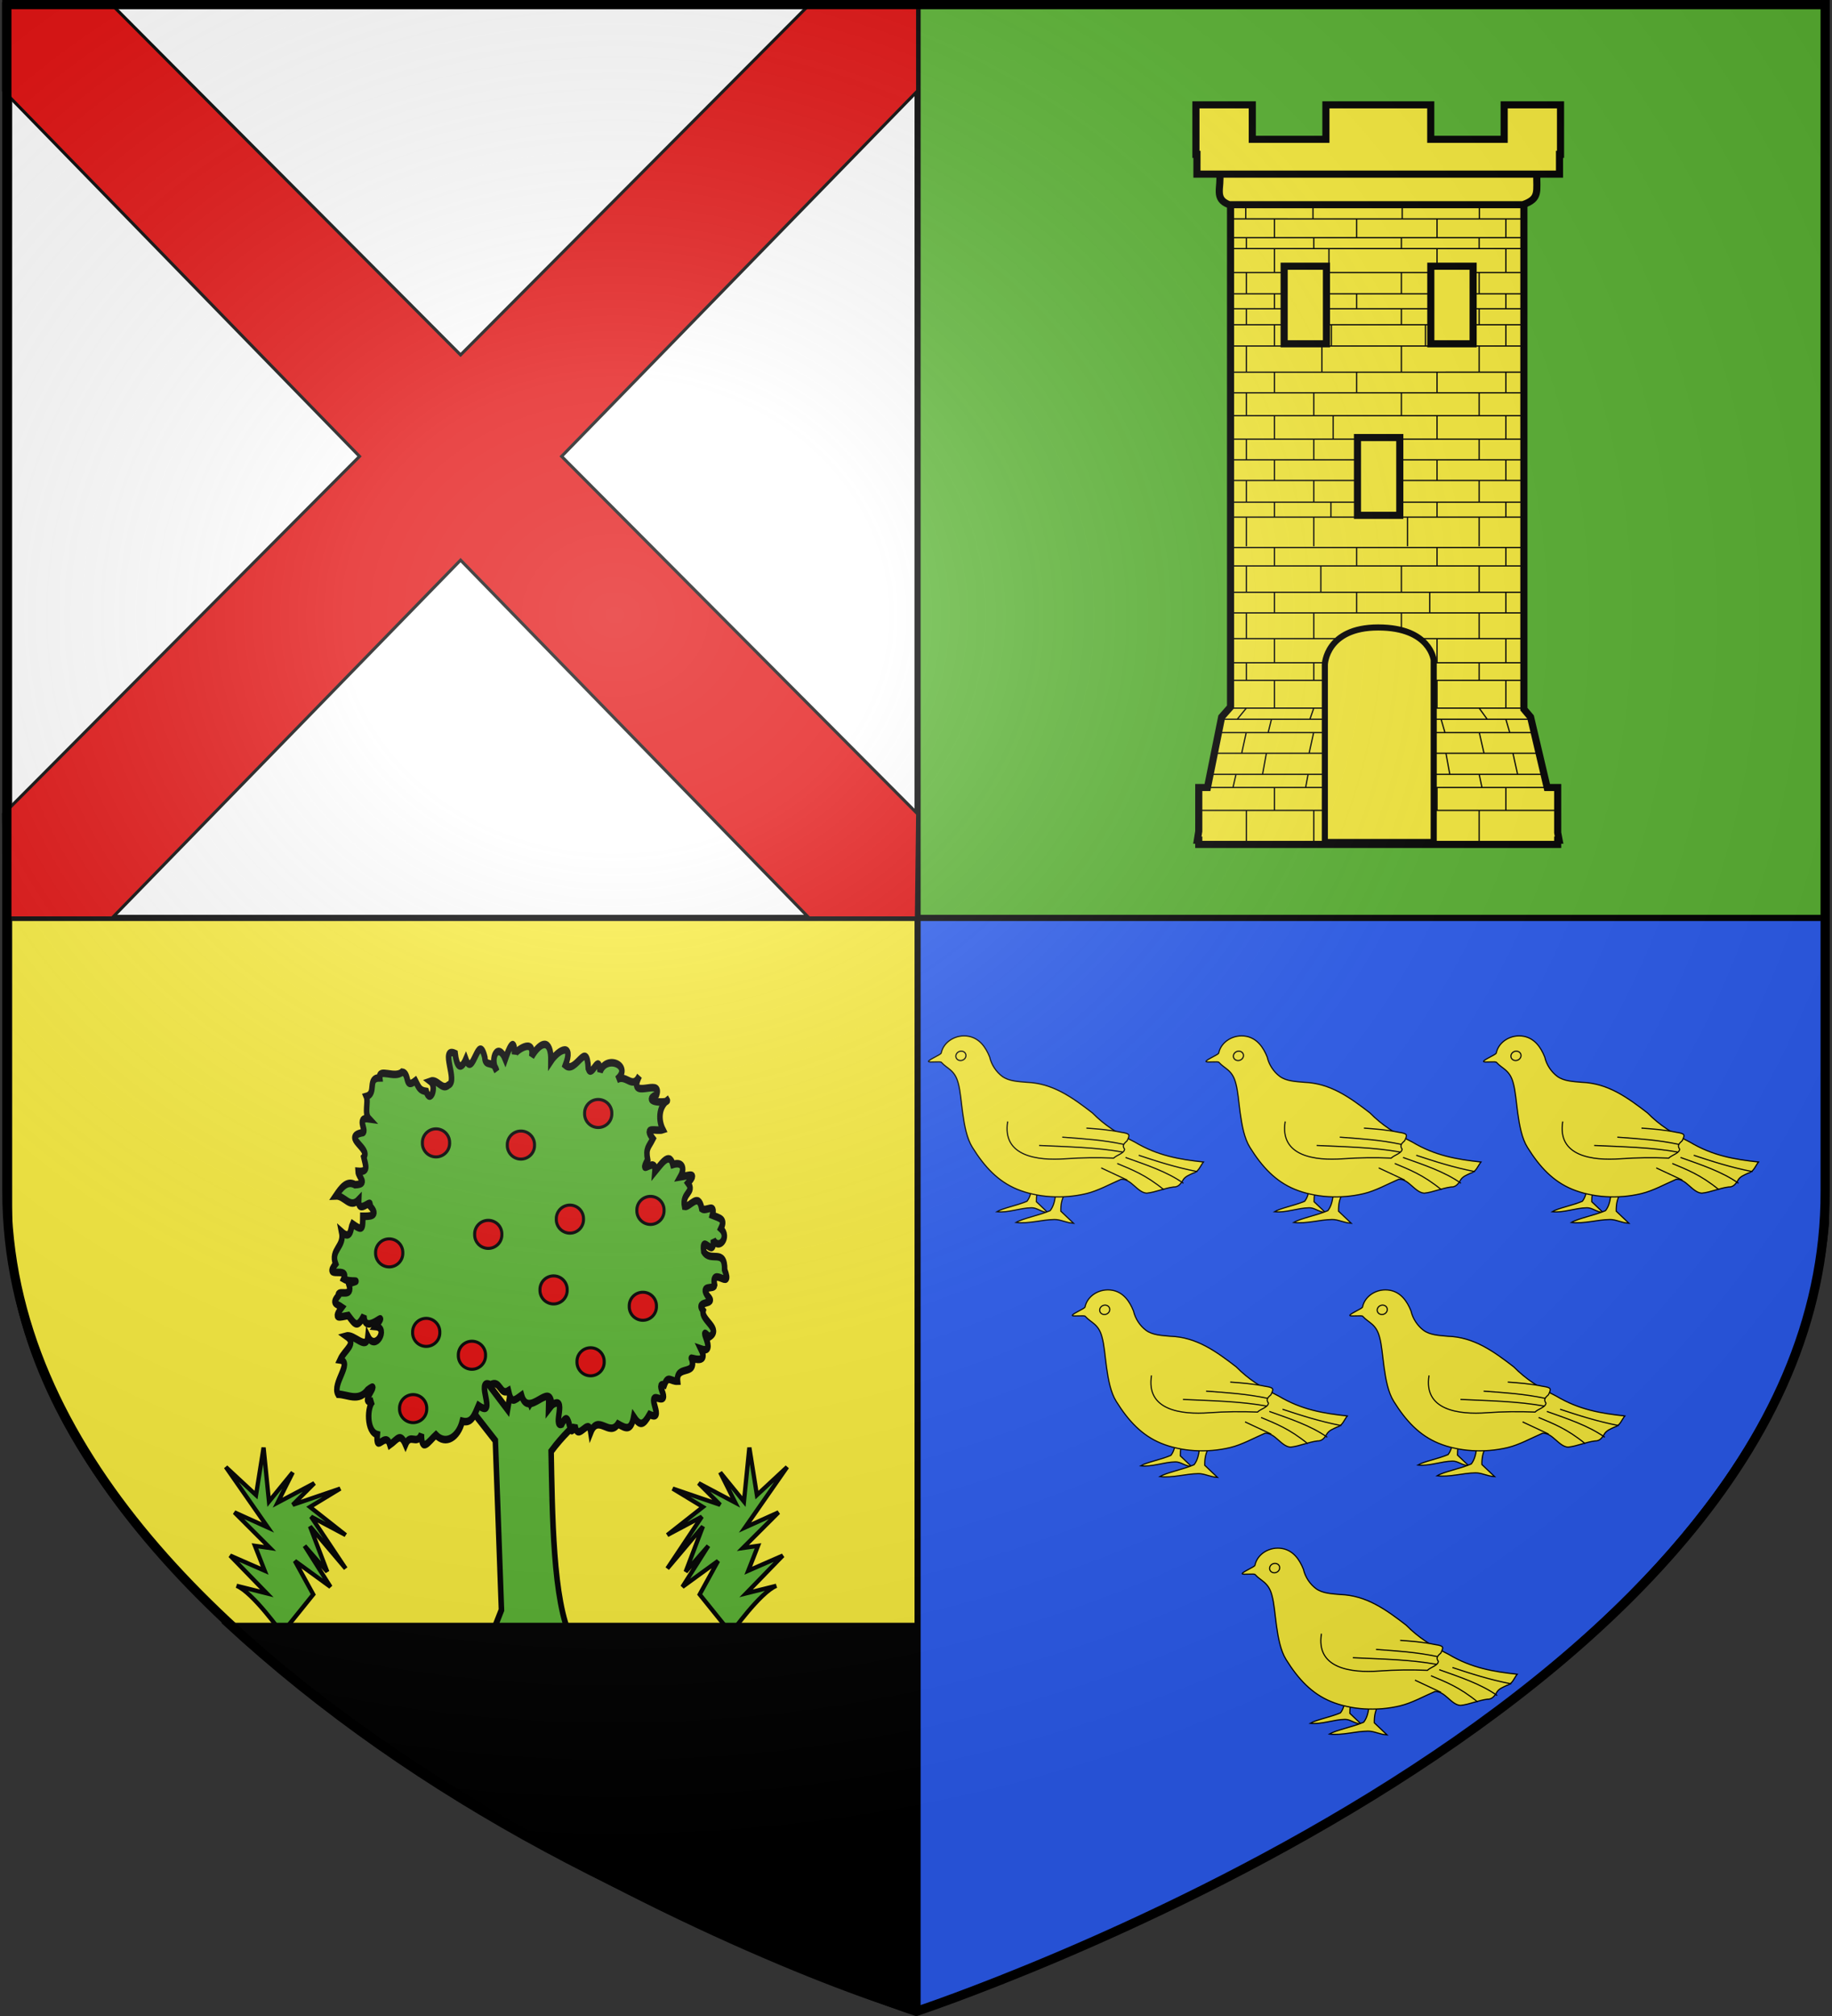 <svg xmlns="http://www.w3.org/2000/svg" xmlns:xlink="http://www.w3.org/1999/xlink" version="1.0" width="600" height="660"><rect width="100%" height="100%" fill="#333333" stroke="none"/><defs><g id="c"><path d="M0 0v1h.5L0 0z" transform="rotate(18 3.157 -.5)" id="b"/><use transform="scale(-1 1)" width="810" height="540" xlink:href="#b"/></g><g id="d"><use transform="rotate(72)" width="810" height="540" xlink:href="#c"/><use transform="rotate(144)" width="810" height="540" xlink:href="#c"/></g><radialGradient cx="276.81" cy="187.125" r="300" fx="276.81" fy="187.125" id="e" xlink:href="#a" gradientUnits="userSpaceOnUse" gradientTransform="matrix(1.551 0 0 1.35 -227.894 -51.264)"/><linearGradient id="a"><stop style="stop-color:#fff;stop-opacity:.314" offset="0"/><stop style="stop-color:#fff;stop-opacity:.251" offset=".19"/><stop style="stop-color:#6b6b6b;stop-opacity:.125" offset=".6"/><stop style="stop-color:#000;stop-opacity:.125" offset="1"/></linearGradient></defs><g style="display:inline"><path style="fill:#fff;stroke:#000;stroke-width:2;stroke-linecap:round;stroke-linejoin:bevel;stroke-miterlimit:4;stroke-opacity:1;stroke-dasharray:none;stroke-dashoffset:0" d="M2.992 1.917H300.52v298.595H2.992z"/><path style="fill:#5ab532;stroke:#000;stroke-width:2;stroke-linecap:round;stroke-linejoin:bevel;stroke-miterlimit:4;stroke-opacity:1;stroke-dasharray:none;stroke-dashoffset:0" d="M300.52 1.917h297.528v298.595H300.52z"/><path d="M2.992 300.512H300.52V658.7C251.866 645.52 6.457 542.784 2.992 400.145z" style="fill:#fcef3c;stroke:#000;stroke-width:2;stroke-linecap:round;stroke-linejoin:bevel;stroke-miterlimit:4;stroke-opacity:1;stroke-dashoffset:0"/><path d="M300.52 300.512H598.05v99.706C587.893 518.948 432.79 611.718 300.52 658.7z" style="fill:#2b5df2;stroke:#000;stroke-width:2;stroke-linecap:round;stroke-linejoin:bevel;stroke-miterlimit:4;stroke-opacity:1;stroke-dashoffset:0"/></g><g style="display:inline"><g style="display:inline"><path d="M-844.9 73.92V340.4l-4.4 5-7 34.8h-4.3v21.6l-.7 4.4h.7v2.1h177.3v-2.1h.7l-.7-3.7v-22.3h-5.2l-8.2-34.8-3.3-3.9V73.92h-144.9z" style="fill:#fcef3c;fill-opacity:1;stroke:#000;stroke-width:3.518;stroke-miterlimit:4;stroke-opacity:1;stroke-dasharray:none" transform="matrix(.663 0 0 .663 963.188 5.741)"/><path d="M-850.3 76.82h156.7c-.3 9 1.8 12.6-6.9 15.6h-145.1c-7.7-2.9-3.7-8.5-4.7-15.6z" style="fill:#fcef3c;fill-opacity:1;stroke:#000;stroke-width:3.518;stroke-miterlimit:4;stroke-opacity:1;stroke-dasharray:none" transform="matrix(.663 0 0 .663 963.188 5.741)"/><path d="M-862 43.12v24.44h.5v9.76h179.1v-9.76h.5V43.12h-27.837v17.01h-36.27V43.12h-51.787v17.01h-36.369V43.12z" style="fill:#fcef3c;fill-opacity:1;stroke:#000;stroke-width:3.518;stroke-miterlimit:4;stroke-opacity:1;stroke-dasharray:none" transform="matrix(.663 0 0 .663 963.188 5.741)"/><path d="M-844.4 261.7h143.5m-144.2 9.1h144.9m-144.9 13h144.6M-845.1 294h144.6m-144.6 12.7h144.2m-144.2 11.9H-700m-144.4 8.7h144.2M-844.4 341h144.2m-149.3 5.5h152.6m-154.1 6.6h156m-158.1 10.2h160.4M-855 373.7h165.1m-171.1 6.5h177.7m-176.4 11.3h176.6m-176.3 16.2h176.1M-837.1 341l-4.5 5.5m4.5 6.3-2.3 10.5m-2.8 10.4-1.5 6.5m6.6 11.3v16.2m0-89.1v8.7m0-33.3v12.7m0-35.9v13m33.3 57.2-1.9 5.5m1.9 6.3-2.3 10.5m-.5 10.4-1.2 6.5m4 11.3v16.2m0-89.1v8.7m0-33.3v12.7m3.5-35.9v13m-22.9 43.5V341m-1.5 5.5-1.6 6.5m-.9 10.3-1.9 10.4m5.9 6.5v11.3m0-84.8v11.9m0-34.8V294m0-32.3v9.1m40.6 56.5V341m0 5.5-1.2 6.5m-1.2 10.3-1.6 10.4m4 6.5v11.3m0-84.8v11.9m0-34.8V294m0-32.3v9.1m60.5 70.2 4 5.5m-4 6.3 2.4 10.5m-2.4 10.4 1.4 6.5m-1.4 11.3v16.2m0-89.1v8.7m0-33.3v12.7m0-35.9v13m-38.4 57.2 2.3 5.5m.2 6.3 1.4 10.5m.9 10.4.8 6.5m-5.6 11.3v16.2m3-89.1v8.7m-3-33.3v12.7m0-35.9v13m51.6 43.5V341m0 5.5 1.9 6.5m1.6 10.3 2.3 10.4m-5.8 6.5v11.3m0-84.8v11.9m0-34.8V294m0-32.3v9.1m-34 56.5V341m2 5.5 1.9 6.5m.5 10.3 1.9 10.4m-6.3 6.5v11.3m0-84.8v11.9m-3.6-34.8V294m3.6-32.3v9.1m-102.2-31.5h144.6M-845.8 92.32h146.5m-146.5 7.1H-700m-145.1 9.28h144.7m-144.7 5.4h144.2m-144.2 11.8h144.6m-144.6 10.5h144.2m-144.2 7.4h144.6m-144.6 7.9h144.9m-144.6 10.5H-700m-145.1 12.9H-700m-145.6 10.2H-700m-145.1 11.3h144.6m-144.8 11.6H-700m-145.3 10.2H-700m-145.3 10.2h145.1M-837.4 92.02v7.4m.3 9.28v5.4m0 11.8v10.5m0 7.4v7.9m0 10.5v12.9m0 10.2v11.3m0 11.6v10.2m0 10.2v10.7m0 7.1v14.7m32.9-169.08v7.4m.4 9.28v5.4m0 11.8v10.5m0 7.4v7.9m4 10.5v12.9m-4 10.2v11.3m0 11.6v10.2m0 10.2v10.7m0 7.1v14.7m-19.4-161.68v9.28m0 5.4v11.8m0 10.5v7.4m0 7.9v10.5m0 12.9v10.2m0 11.3v11.6m0 10.2v10.2m0 10.7v7.1m40.6-146.98v9.28m-13.7 5.4v11.8m13.7 10.5v7.4m-12.5 7.9v10.5m12.5 12.9v10.2m-11.6 11.3v11.6m11.6 10.2v10.2m-12.7 10.7v7.1M-722 92.02v7.4m-.1 9.28v5.4m0 11.8v10.5m0 7.4v7.9m0 10.5v12.9m0 10.2v11.3m0 11.6v10.2m0 10.2v10.7m0 7.1v14.7m-38-169.08v7.4m-.4 9.28v5.4m0 11.8v10.5m0 7.4v7.9m0 10.5v12.9m0 10.2v11.3m0 11.6v10.2m0 10.2v10.7m3 7.1v14.7m48.6-161.68v9.28m0 5.4v11.8m0 10.5v7.4m0 7.9v10.5m0 12.9v10.2m0 11.3v11.6m0 10.2v10.2m0 10.7v7.1m-34-146.98v9.28m0 5.4v11.8m0 10.5v7.4m-5.7 7.9v10.5m5.7 12.9v10.2m0 11.3v11.6m0 10.2v10.2m0 10.7v7.1m-101.9.3h144.3" style="fill:#fffffd;fill-opacity:1;fill-rule:evenodd;stroke:#000;stroke-width:.628;stroke-linecap:butt;stroke-linejoin:miter;stroke-miterlimit:4;stroke-opacity:1;stroke-dasharray:none" transform="matrix(.663 0 0 .663 963.188 5.741)"/><path d="M-818.425 122.8v38.3h20.9v-38.3h-20.9zM-782.2 207.4v38.4h20.9v-38.4h-20.9zM-745.975 122.8v38.3h20.9v-38.3h-20.9z" style="fill:#fcef3c;fill-opacity:1;stroke:#000;stroke-width:3.518;stroke-miterlimit:4;stroke-opacity:1;stroke-dasharray:none" transform="matrix(.663 0 0 .663 963.188 5.741)"/></g><path d="M433.902 275.656v-58.115s.357-12.122 17.47-12.122c17.114 0 18.184 10.696 18.184 10.696v59.541z" style="fill:#fcef3c;stroke:#000;stroke-width:2;stroke-linecap:butt;stroke-linejoin:miter;stroke-miterlimit:4;stroke-opacity:1;stroke-dasharray:none"/><path d="M1.156 1.188v28.53L117.75 149.407 1.156 266.47l.407 34.031h35.156l114.125-117.125L264.969 300.5h35.156l.406-34.031-116.594-117.063L300.531 29.72V1.187L265 1.595 150.844 116.188 36.688 1.594 1.156 1.187z" style="fill:#e20909;stroke:#000;stroke-width:1px;stroke-linecap:butt;stroke-linejoin:miter;stroke-opacity:1"/><g style="fill:#5ab532"><path d="M103.307 872.94 96.68 885.72l14.675 13.729 3.314 67.221-6.628 12.308 30.659-.633 14.131-.179c-10.361-14.407-10.513-50.63-11.18-74.457 6.423-6.328 11.907-9.839 17.516-13.728l-9.94-11.362-8.995 8.521.473-15.148-10.415 12.781-8.047-16.095-4.26 18.462-14.676-14.201z" style="fill:#5ab532;fill-opacity:1;fill-rule:evenodd;stroke:#000;stroke-width:3;stroke-linecap:butt;stroke-linejoin:miter;stroke-miterlimit:4;stroke-opacity:1;stroke-dasharray:none" transform="matrix(.603 0 0 .825 95.085 -270.42)"/><path d="M108.753 877.318c-8.984-3.21 4.316 13.8-6.567 8.23-2.29 3.877-3.625 7.185-8.778 6.216-2.14 6.42-9.07 9.571-14.352 5.419-3.753 2.519-7.857 7.501-7.835-.249-2.66 4.736-5.918-.726-8.663 4.075-2.867-4.932-4.476-1.93-8.464.108-2.335-5.812-7.9 4.025-6.855-4.039-5.993-1.159-5.677-11.315-2.207-13.4-9.069 2.256 5.514-8.998-3.056-4.291-4.872 4.8-10.809 1.749-16.065 1.666-3.436-4.096 8.26-12.84 1.07-13.62 2.511-4.034 9.423-6.368 3.428-9.473 4.37-.897 11.053 6.056 11.762.202 4.03 6.096 11.358-3.504 4.253-3.975 8.267-8.581-6.195 4.578-6.44-4.297-3.659 5.096-4.827 3.52-8.509-.083-4.63.57-8.698 1.863-3.495-3.26-3.144-1.598-5.596-1.296-1.924-4.614-.436-2.884 8.418 1.522 5.678-4.737 8.48-1.995 1.173-.195-2.724-1.9 3.164-5.383-11.467.46-4.404-5.953-2.868-5.76 4.951-6.656 3.273-12.68 5.207 3.443 4.87-1.688 5.885-3.19 5.763 3.032 5.514 1.88 5.607-3.046 3.551.041 9.187.062 3.814-4.158 1.37-3.487-6.457 4.068-6.067-2.376-4.77 3.718-7.652-1.754-12.441-1.562 2.882-3.115 6.018-6.25 10.46-4.431 7.558-.229 1.783-2.859 1.639-5.315 5.887.376 4.182-2.12 3.116-5.633 3.778-3.378-11.505-7.86-1.215-9.625 4.079.121-3.725-6.439 4.029-5.594-2.63-2.086-.19-6.733-1.419-8.853 5.776-1.16.283-7.385 7.248-7.377-.754-4.052 8.172.413 12.141-2.288 4.374.314 1.143 7.084 7.26 3.46 1.86 2.64 2.32 3.864 5.917 4.218 2.124 5.215 5.928-1.961 2.184-4.046 4.03-1.097 6.304 3.93 9.93 1.455 5.31-1.418-5.026-15.317 3.551-12.461.783 4.924 2.95 7.12 5.797 2.264 3.937 7.981 6.767-11.367 10.34-.685.147 4.152 4.855.729 6.404 5.328-4.045-5.134.862-11.636 4.694-4.705 1.645-3.514 5.114-9.893 5.034-1.854.157-1.055 11.084-7.196 9.303.833 4.974-6.21 10.644-7.153 10.46 1.81 4.365-4.854 12.554-7.43 7.838 1.686 5.797 3.67 11.682-10.661 12.462 1.315 1.946 4.216 5.8-6.916 6.382 1.235 3.34-7.096 17.864-2.261 9.076 3.117 5.2-2.373 8.678 4.293 12.309-1.492-7.054 10.433 12.446.392 9.362 7.414-9.071 3.295 6.777 3.53 5.764 2.298-4.858 2.888-4.801 8.088-2.348 11.666-3.446.852-11.025-1.737-5.44 3.59-2.317 3.351-4.066 3.714-2.88 8.357-5.374 7.33 4.839-2.078 3.99 4.707 2.958-2.595 7.808-8.225 9.704-2.85 5.323-1.25 6.638 1.528 4.034 4.94 4.55-.513 9.731-2.13 4.19 2.425 3.805 3.826-3.329 3.772-1.876 9.292 2.92.483 7.606-5.962 9.363.91 2.52 1.303 7.584-2.599 5.744 2.577 4.234 1.299 7.224 1.388 4.622 5.326 4.987 3.288-1.174 8.792-4.122 4.405.58 8.067-6.539-3.09-5.179 4.697 3.733 4.5 11.558-1.511 11.351 7.24 4.701 9.022-7.6-2.237-5.452 6.15-.41 1.857-8.134-.506-3.725 4.269 5.505 3.933-7.458 1.375-2.483 5.783-1.317 3.757 10.403 7.287 3.265 10.461-7.2-5.67 5.04 7.143-4.464 4.75 4.613 6.918-6.942 2.812-5.043 3.822 2.856 7.167-8.618 2.16-7.674 8.961-3.803.135-5.21-2.523-7.176 1.478-5.812-1.16 4.434 7.202-3.889 5.186-5.896-1.247 4.56 9.52-4.161 6.556-3.321 4.272-5.104 4.754-8.588.872-1.435 5.676-4.052 4.766-8.562 2.878-4.647 5.24-10.81-4.058-14.723 3.211-1.274-6.453-7.076 4.586-8.65-2.706-3.67 7.622-2.045-8.037-7.182-.425-5.266 1.496 3.56-11.927-5.423-7.557-.608-10.054-12.686 5.829-16.393-3.908-4.162 2.2-5.526 3.43-7.124-1.809-4.6 2.13-4.275-4.586-9.696-2.341z" style="fill:#5ab532;fill-opacity:1;fill-rule:evenodd;stroke:#000;stroke-width:3;stroke-linecap:butt;stroke-linejoin:miter;stroke-miterlimit:4;stroke-opacity:1;stroke-dasharray:none" transform="matrix(.603 0 0 .825 95.085 -270.42)"/></g><path d="M493.17 534.718s9.547-13.435 14.851-15.557l-9.9 2.475 12.021-12.375-11.314 4.95 3.182-8.132-4.95.707 11.668-11.668-10.96 4.95 13.789-19.8-9.9 9.193-2.475-15.557-1.768 17.678-7.779-9.546 4.95 9.9-12.021-6.364 7.071 7.071-15.557-5.303 9.9 6.01-11.668 9.193 11.314-6.01-11.314 16.971 11.668-13.79-5.657 14.85 7.425-8.485-8.486 13.436 11.668-8.486-6.01 10.96zM346.095 534.718s-9.546-13.435-14.85-15.557l9.9 2.475-12.021-12.375 11.314 4.95-3.182-8.132 4.95.707-11.668-11.668 10.961 4.95-13.79-19.8 9.9 9.193 2.476-15.557 1.768 17.678 7.778-9.546-4.95 9.9 12.022-6.364-7.072 7.071 15.557-5.303-9.9 6.01 11.668 9.193-11.314-6.01 11.314 16.971-11.668-13.79 5.658 14.85-7.425-8.485 8.485 13.436-11.668-8.486 6.011 10.96z" style="fill:#5ab532;stroke:#000;stroke-width:1.398px;stroke-linecap:butt;stroke-linejoin:miter;stroke-opacity:1" transform="translate(-253.76)"/><path d="M300.223 531.761H73.696c63.123 58.321 140.904 97.098 226.527 125.42z" style="fill:#000;stroke:#000;stroke-width:1px;stroke-linecap:butt;stroke-linejoin:miter;stroke-opacity:1"/><g style="fill:#fcef3c;display:inline"><g style="fill:#fcef3c;stroke:#000;stroke-width:.504;stroke-miterlimit:4;stroke-opacity:1;stroke-dasharray:none"><g style="fill:#fcef3c;stroke:#000;stroke-width:.535;stroke-miterlimit:4;stroke-opacity:1;stroke-dasharray:none"><path d="M384.153 139.413c1.1 4.905 4.627 10.308 3.397 15.03-3.393 3.613-9.131 7.474-10.944 10.061 5.112-1.582 9.221-5.948 14.075-8.145 2.326-1.053 4.729.044 7.743-1.025l-6.788-2.428c-2.281-5.003-1.556-8.01.374-12.821l-7.857-.672z" style="fill:#fcef3c;fill-opacity:1;stroke:#000;stroke-width:.535;stroke-miterlimit:4;stroke-opacity:1;stroke-dasharray:none" transform="scale(.704 .709) rotate(23.613 -524.697 570.4)"/><path d="M395.325 137.071c1.245 5.554 5.238 11.67 3.845 17.015-3.841 4.09-10.337 8.462-12.39 11.391 5.788-1.792 10.349-5.927 15.844-8.415 2.633-1.192 5.444-.756 8.857-1.967l-7.685-2.748c-2.583-5.664-1.762-9.067.423-14.515l-8.894-.76z" style="fill:#fcef3c;fill-opacity:1;stroke:#000;stroke-width:.535;stroke-miterlimit:4;stroke-opacity:1;stroke-dasharray:none" transform="scale(.704 .709) rotate(23.613 -524.697 570.4)"/></g><path d="M404.446 114.135c4.385-.314 7.105 5.82 11.224 6.045 4.01-.43 7.749-2.193 11.765-2.692 1.92.088 2.996-1.186 3.935-2.682.942-1.908 2.933-2.519 4.72-3.383 2.36-.583 3.046-3.1 4.433-4.808-10.533-1.149-20.015-2.699-30.081-8.67-7.62-3.823-13.19-7.26-18.614-12.714-8.851-6.762-17.397-12.928-28.843-13.312-3.7-.34-7.868-.488-10.719-2.612-2.577-1.92-4.7-5.002-5.466-8.393-1.724-4.315-4.494-8.129-9.181-9.008-5.474-1.026-11.044 2.244-12.08 7.298-.141.685-5.608 2.888-5.57 3.633.031.625 5.54-.217 5.711.442 2.52 2.795 5.83 3.219 7.333 9.027.976 3.482 1.27 8.112 1.948 12.96.77 5.51 1.803 11.084 4.272 14.987 5.327 8.503 11.26 14.8 19.617 18.226 8.772 3.597 20.072 4.324 30.298 1.895 5.251-1.248 10.267-4.095 15.298-6.239z" style="fill:#fcef3c;fill-opacity:1;stroke:#000;stroke-width:.504;stroke-miterlimit:4;stroke-opacity:1;stroke-dasharray:none" transform="matrix(.747 0 0 .752 65.07 300.244)"/><path d="m395.697 109.183 11.429 5.309m-4.4-7.23c6.297 2.634 12.425 4.89 20.453 11.424m-16.838-14.058c8.996 3.204 18.225 6.168 25.407 11.245m-19.611-12.19c7.924 2.6 15.865 5.195 25.787 7.125M389.208 91.865c4.852.365 9.39.614 15.33 1.832 3.917.576 3.763 1.061 2.51 3.68-1.217 1.096-2.31 2.01-1.1 3.634-.077 1.805-3.398 2.533-4.782 3.904-7.082-.29-14.12-.215-21.222.294-12.12.87-27.783-1-25.25-16.24" style="fill:#fcef3c;fill-opacity:1;stroke:#000;stroke-width:.504;stroke-miterlimit:4;stroke-opacity:1;stroke-dasharray:none" transform="matrix(.747 0 0 .752 65.07 300.244)"/><path d="M368.472 99.412c12.3.573 25.189.808 36.783 2.9M378.62 95.804c9.007.663 18.01 1.202 27.055 3.157M336.291 59.628c.384 1.047-.248 2.242-1.411 2.669-1.163.426-2.418-.078-2.802-1.124-.384-1.047.249-2.242 1.412-2.669 1.163-.426 2.418.078 2.801 1.124z" style="fill:#fcef3c;fill-opacity:1;stroke:#000;stroke-width:.504;stroke-miterlimit:4;stroke-opacity:1;stroke-dasharray:none" transform="matrix(.747 0 0 .752 65.07 300.244)"/></g></g><g style="fill:#fcef3c;display:inline"><g style="fill:#fcef3c;stroke:#000;stroke-width:.504;stroke-miterlimit:4;stroke-opacity:1;stroke-dasharray:none"><g style="fill:#fcef3c;stroke:#000;stroke-width:.535;stroke-miterlimit:4;stroke-opacity:1;stroke-dasharray:none"><path d="M384.153 139.413c1.1 4.905 4.627 10.308 3.397 15.03-3.393 3.613-9.131 7.474-10.944 10.061 5.112-1.582 9.221-5.948 14.075-8.145 2.326-1.053 4.729.044 7.743-1.025l-6.788-2.428c-2.281-5.003-1.556-8.01.374-12.821l-7.857-.672z" style="fill:#fcef3c;fill-opacity:1;stroke:#000;stroke-width:.535;stroke-miterlimit:4;stroke-opacity:1;stroke-dasharray:none" transform="scale(.704 .709) rotate(23.613 -460.106 879.404)"/><path d="M395.325 137.071c1.245 5.554 5.238 11.67 3.845 17.015-3.841 4.09-10.337 8.462-12.39 11.391 5.788-1.792 10.349-5.927 15.844-8.415 2.633-1.192 5.444-.756 8.857-1.967l-7.685-2.748c-2.583-5.664-1.762-9.067.423-14.515l-8.894-.76z" style="fill:#fcef3c;fill-opacity:1;stroke:#000;stroke-width:.535;stroke-miterlimit:4;stroke-opacity:1;stroke-dasharray:none" transform="scale(.704 .709) rotate(23.613 -460.106 879.404)"/></g><path d="M404.446 114.135c4.385-.314 7.105 5.82 11.224 6.045 4.01-.43 7.749-2.193 11.765-2.692 1.92.088 2.996-1.186 3.935-2.682.942-1.908 2.933-2.519 4.72-3.383 2.36-.583 3.046-3.1 4.433-4.808-10.533-1.149-20.015-2.699-30.081-8.67-7.62-3.823-13.19-7.26-18.614-12.714-8.851-6.762-17.397-12.928-28.843-13.312-3.7-.34-7.868-.488-10.719-2.612-2.577-1.92-4.7-5.002-5.466-8.393-1.724-4.315-4.494-8.129-9.181-9.008-5.474-1.026-11.044 2.244-12.08 7.298-.141.685-5.608 2.888-5.57 3.633.031.625 5.54-.217 5.711.442 2.52 2.795 5.83 3.219 7.333 9.027.976 3.482 1.27 8.112 1.948 12.96.77 5.51 1.803 11.084 4.272 14.987 5.327 8.503 11.26 14.8 19.617 18.226 8.772 3.597 20.072 4.324 30.298 1.895 5.251-1.248 10.267-4.095 15.298-6.239z" style="fill:#fcef3c;fill-opacity:1;stroke:#000;stroke-width:.504;stroke-miterlimit:4;stroke-opacity:1;stroke-dasharray:none" transform="matrix(.747 0 0 .752 155.964 300.244)"/><path d="m395.697 109.183 11.429 5.309m-4.4-7.23c6.297 2.634 12.425 4.89 20.453 11.424m-16.838-14.058c8.996 3.204 18.225 6.168 25.407 11.245m-19.611-12.19c7.924 2.6 15.865 5.195 25.787 7.125M389.208 91.865c4.852.365 9.39.614 15.33 1.832 3.917.576 3.763 1.061 2.51 3.68-1.217 1.096-2.31 2.01-1.1 3.634-.077 1.805-3.398 2.533-4.782 3.904-7.082-.29-14.12-.215-21.222.294-12.12.87-27.783-1-25.25-16.24" style="fill:#fcef3c;fill-opacity:1;stroke:#000;stroke-width:.504;stroke-miterlimit:4;stroke-opacity:1;stroke-dasharray:none" transform="matrix(.747 0 0 .752 155.964 300.244)"/><path d="M368.472 99.412c12.3.573 25.189.808 36.783 2.9M378.62 95.804c9.007.663 18.01 1.202 27.055 3.157M336.291 59.628c.384 1.047-.248 2.242-1.411 2.669-1.163.426-2.418-.078-2.802-1.124-.384-1.047.249-2.242 1.412-2.669 1.163-.426 2.418.078 2.801 1.124z" style="fill:#fcef3c;fill-opacity:1;stroke:#000;stroke-width:.504;stroke-miterlimit:4;stroke-opacity:1;stroke-dasharray:none" transform="matrix(.747 0 0 .752 155.964 300.244)"/></g></g><g style="fill:#fcef3c;display:inline"><g style="fill:#fcef3c;stroke:#000;stroke-width:.504;stroke-miterlimit:4;stroke-opacity:1;stroke-dasharray:none"><g style="fill:#fcef3c;stroke:#000;stroke-width:.535;stroke-miterlimit:4;stroke-opacity:1;stroke-dasharray:none"><path d="M384.153 139.413c1.1 4.905 4.627 10.308 3.397 15.03-3.393 3.613-9.131 7.474-10.944 10.061 5.112-1.582 9.221-5.948 14.075-8.145 2.326-1.053 4.729.044 7.743-1.025l-6.788-2.428c-2.281-5.003-1.556-8.01.374-12.821l-7.857-.672z" style="fill:#fcef3c;fill-opacity:1;stroke:#000;stroke-width:.535;stroke-miterlimit:4;stroke-opacity:1;stroke-dasharray:none" transform="scale(.704 .709) rotate(23.613 -395.516 1188.408)"/><path d="M395.325 137.071c1.245 5.554 5.238 11.67 3.845 17.015-3.841 4.09-10.337 8.462-12.39 11.391 5.788-1.792 10.349-5.927 15.844-8.415 2.633-1.192 5.444-.756 8.857-1.967l-7.685-2.748c-2.583-5.664-1.762-9.067.423-14.515l-8.894-.76z" style="fill:#fcef3c;fill-opacity:1;stroke:#000;stroke-width:.535;stroke-miterlimit:4;stroke-opacity:1;stroke-dasharray:none" transform="scale(.704 .709) rotate(23.613 -395.516 1188.408)"/></g><path d="M404.446 114.135c4.385-.314 7.105 5.82 11.224 6.045 4.01-.43 7.749-2.193 11.765-2.692 1.92.088 2.996-1.186 3.935-2.682.942-1.908 2.933-2.519 4.72-3.383 2.36-.583 3.046-3.1 4.433-4.808-10.533-1.149-20.015-2.699-30.081-8.67-7.62-3.823-13.19-7.26-18.614-12.714-8.851-6.762-17.397-12.928-28.843-13.312-3.7-.34-7.868-.488-10.719-2.612-2.577-1.92-4.7-5.002-5.466-8.393-1.724-4.315-4.494-8.129-9.181-9.008-5.474-1.026-11.044 2.244-12.08 7.298-.141.685-5.608 2.888-5.57 3.633.031.625 5.54-.217 5.711.442 2.52 2.795 5.83 3.219 7.333 9.027.976 3.482 1.27 8.112 1.948 12.96.77 5.51 1.803 11.084 4.272 14.987 5.327 8.503 11.26 14.8 19.617 18.226 8.772 3.597 20.072 4.324 30.298 1.895 5.251-1.248 10.267-4.095 15.298-6.239z" style="fill:#fcef3c;fill-opacity:1;stroke:#000;stroke-width:.504;stroke-miterlimit:4;stroke-opacity:1;stroke-dasharray:none" transform="matrix(.747 0 0 .752 246.858 300.244)"/><path d="m395.697 109.183 11.429 5.309m-4.4-7.23c6.297 2.634 12.425 4.89 20.453 11.424m-16.838-14.058c8.996 3.204 18.225 6.168 25.407 11.245m-19.611-12.19c7.924 2.6 15.865 5.195 25.787 7.125M389.208 91.865c4.852.365 9.39.614 15.33 1.832 3.917.576 3.763 1.061 2.51 3.68-1.217 1.096-2.31 2.01-1.1 3.634-.077 1.805-3.398 2.533-4.782 3.904-7.082-.29-14.12-.215-21.222.294-12.12.87-27.783-1-25.25-16.24" style="fill:#fcef3c;fill-opacity:1;stroke:#000;stroke-width:.504;stroke-miterlimit:4;stroke-opacity:1;stroke-dasharray:none" transform="matrix(.747 0 0 .752 246.858 300.244)"/><path d="M368.472 99.412c12.3.573 25.189.808 36.783 2.9M378.62 95.804c9.007.663 18.01 1.202 27.055 3.157M336.291 59.628c.384 1.047-.248 2.242-1.411 2.669-1.163.426-2.418-.078-2.802-1.124-.384-1.047.249-2.242 1.412-2.669 1.163-.426 2.418.078 2.801 1.124z" style="fill:#fcef3c;fill-opacity:1;stroke:#000;stroke-width:.504;stroke-miterlimit:4;stroke-opacity:1;stroke-dasharray:none" transform="matrix(.747 0 0 .752 246.858 300.244)"/></g></g><g style="fill:#fcef3c;display:inline"><g style="fill:#fcef3c;stroke:#000;stroke-width:.504;stroke-miterlimit:4;stroke-opacity:1;stroke-dasharray:none"><g style="fill:#fcef3c;stroke:#000;stroke-width:.535;stroke-miterlimit:4;stroke-opacity:1;stroke-dasharray:none"><path d="M384.153 139.413c1.1 4.905 4.627 10.308 3.397 15.03-3.393 3.613-9.131 7.474-10.944 10.061 5.112-1.582 9.221-5.948 14.075-8.145 2.326-1.053 4.729.044 7.743-1.025l-6.788-2.428c-2.281-5.003-1.556-8.01.374-12.821l-7.857-.672z" style="fill:#fcef3c;fill-opacity:1;stroke:#000;stroke-width:.535;stroke-miterlimit:4;stroke-opacity:1;stroke-dasharray:none" transform="scale(.704 .709) rotate(23.613 -771.896 789.2)"/><path d="M395.325 137.071c1.245 5.554 5.238 11.67 3.845 17.015-3.841 4.09-10.337 8.462-12.39 11.391 5.788-1.792 10.349-5.927 15.844-8.415 2.633-1.192 5.444-.756 8.857-1.967l-7.685-2.748c-2.583-5.664-1.762-9.067.423-14.515l-8.894-.76z" style="fill:#fcef3c;fill-opacity:1;stroke:#000;stroke-width:.535;stroke-miterlimit:4;stroke-opacity:1;stroke-dasharray:none" transform="scale(.704 .709) rotate(23.613 -771.896 789.2)"/></g><path d="M404.446 114.135c4.385-.314 7.105 5.82 11.224 6.045 4.01-.43 7.749-2.193 11.765-2.692 1.92.088 2.996-1.186 3.935-2.682.942-1.908 2.933-2.519 4.72-3.383 2.36-.583 3.046-3.1 4.433-4.808-10.533-1.149-20.015-2.699-30.081-8.67-7.62-3.823-13.19-7.26-18.614-12.714-8.851-6.762-17.397-12.928-28.843-13.312-3.7-.34-7.868-.488-10.719-2.612-2.577-1.92-4.7-5.002-5.466-8.393-1.724-4.315-4.494-8.129-9.181-9.008-5.474-1.026-11.044 2.244-12.08 7.298-.141.685-5.608 2.888-5.57 3.633.031.625 5.54-.217 5.711.442 2.52 2.795 5.83 3.219 7.333 9.027.976 3.482 1.27 8.112 1.948 12.96.77 5.51 1.803 11.084 4.272 14.987 5.327 8.503 11.26 14.8 19.617 18.226 8.772 3.597 20.072 4.324 30.298 1.895 5.251-1.248 10.267-4.095 15.298-6.239z" style="fill:#fcef3c;fill-opacity:1;stroke:#000;stroke-width:.504;stroke-miterlimit:4;stroke-opacity:1;stroke-dasharray:none" transform="matrix(.747 0 0 .752 112.173 383.388)"/><path d="m395.697 109.183 11.429 5.309m-4.4-7.23c6.297 2.634 12.425 4.89 20.453 11.424m-16.838-14.058c8.996 3.204 18.225 6.168 25.407 11.245m-19.611-12.19c7.924 2.6 15.865 5.195 25.787 7.125M389.208 91.865c4.852.365 9.39.614 15.33 1.832 3.917.576 3.763 1.061 2.51 3.68-1.217 1.096-2.31 2.01-1.1 3.634-.077 1.805-3.398 2.533-4.782 3.904-7.082-.29-14.12-.215-21.222.294-12.12.87-27.783-1-25.25-16.24" style="fill:#fcef3c;fill-opacity:1;stroke:#000;stroke-width:.504;stroke-miterlimit:4;stroke-opacity:1;stroke-dasharray:none" transform="matrix(.747 0 0 .752 112.173 383.388)"/><path d="M368.472 99.412c12.3.573 25.189.808 36.783 2.9M378.62 95.804c9.007.663 18.01 1.202 27.055 3.157M336.291 59.628c.384 1.047-.248 2.242-1.411 2.669-1.163.426-2.418-.078-2.802-1.124-.384-1.047.249-2.242 1.412-2.669 1.163-.426 2.418.078 2.801 1.124z" style="fill:#fcef3c;fill-opacity:1;stroke:#000;stroke-width:.504;stroke-miterlimit:4;stroke-opacity:1;stroke-dasharray:none" transform="matrix(.747 0 0 .752 112.173 383.388)"/></g></g><g style="fill:#fcef3c;display:inline"><g style="fill:#fcef3c;stroke:#000;stroke-width:.504;stroke-miterlimit:4;stroke-opacity:1;stroke-dasharray:none"><g style="fill:#fcef3c;stroke:#000;stroke-width:.535;stroke-miterlimit:4;stroke-opacity:1;stroke-dasharray:none"><path d="M384.153 139.413c1.1 4.905 4.627 10.308 3.397 15.03-3.393 3.613-9.131 7.474-10.944 10.061 5.112-1.582 9.221-5.948 14.075-8.145 2.326-1.053 4.729.044 7.743-1.025l-6.788-2.428c-2.281-5.003-1.556-8.01.374-12.821l-7.857-.672z" style="fill:#fcef3c;fill-opacity:1;stroke:#000;stroke-width:.535;stroke-miterlimit:4;stroke-opacity:1;stroke-dasharray:none" transform="matrix(.645 .284 -.282 .649 267.848 265.91)"/><path d="M395.325 137.071c1.245 5.554 5.238 11.67 3.845 17.015-3.841 4.09-10.337 8.462-12.39 11.391 5.788-1.792 10.349-5.927 15.844-8.415 2.633-1.192 5.444-.756 8.857-1.967l-7.685-2.748c-2.583-5.664-1.762-9.067.423-14.515l-8.894-.76z" style="fill:#fcef3c;fill-opacity:1;stroke:#000;stroke-width:.535;stroke-miterlimit:4;stroke-opacity:1;stroke-dasharray:none" transform="matrix(.645 .284 -.282 .649 267.848 265.91)"/></g><path d="M404.446 114.135c4.385-.314 7.105 5.82 11.224 6.045 4.01-.43 7.749-2.193 11.765-2.692 1.92.088 2.996-1.186 3.935-2.682.942-1.908 2.933-2.519 4.72-3.383 2.36-.583 3.046-3.1 4.433-4.808-10.533-1.149-20.015-2.699-30.081-8.67-7.62-3.823-13.19-7.26-18.614-12.714-8.851-6.762-17.397-12.928-28.843-13.312-3.7-.34-7.868-.488-10.719-2.612-2.577-1.92-4.7-5.002-5.466-8.393-1.724-4.315-4.494-8.129-9.181-9.008-5.474-1.026-11.044 2.244-12.08 7.298-.141.685-5.608 2.888-5.57 3.633.031.625 5.54-.217 5.711.442 2.52 2.795 5.83 3.219 7.333 9.027.976 3.482 1.27 8.112 1.948 12.96.77 5.51 1.803 11.084 4.272 14.987 5.327 8.503 11.26 14.8 19.617 18.226 8.772 3.597 20.072 4.324 30.298 1.895 5.251-1.248 10.267-4.095 15.298-6.239z" style="fill:#fcef3c;fill-opacity:1;stroke:#000;stroke-width:.504;stroke-miterlimit:4;stroke-opacity:1;stroke-dasharray:none" transform="matrix(.747 0 0 .752 203.067 383.388)"/><path d="m395.697 109.183 11.429 5.309m-4.4-7.23c6.297 2.634 12.425 4.89 20.453 11.424m-16.838-14.058c8.996 3.204 18.225 6.168 25.407 11.245m-19.611-12.19c7.924 2.6 15.865 5.195 25.787 7.125M389.208 91.865c4.852.365 9.39.614 15.33 1.832 3.917.576 3.763 1.061 2.51 3.68-1.217 1.096-2.31 2.01-1.1 3.634-.077 1.805-3.398 2.533-4.782 3.904-7.082-.29-14.12-.215-21.222.294-12.12.87-27.783-1-25.25-16.24" style="fill:#fcef3c;fill-opacity:1;stroke:#000;stroke-width:.504;stroke-miterlimit:4;stroke-opacity:1;stroke-dasharray:none" transform="matrix(.747 0 0 .752 203.067 383.388)"/><path d="M368.472 99.412c12.3.573 25.189.808 36.783 2.9M378.62 95.804c9.007.663 18.01 1.202 27.055 3.157M336.291 59.628c.384 1.047-.248 2.242-1.411 2.669-1.163.426-2.418-.078-2.802-1.124-.384-1.047.249-2.242 1.412-2.669 1.163-.426 2.418.078 2.801 1.124z" style="fill:#fcef3c;fill-opacity:1;stroke:#000;stroke-width:.504;stroke-miterlimit:4;stroke-opacity:1;stroke-dasharray:none" transform="matrix(.747 0 0 .752 203.067 383.388)"/></g></g><g style="fill:#fcef3c;display:inline"><g style="fill:#fcef3c;stroke:#000;stroke-width:.504;stroke-miterlimit:4;stroke-opacity:1;stroke-dasharray:none"><g style="fill:#fcef3c;stroke:#000;stroke-width:.535;stroke-miterlimit:4;stroke-opacity:1;stroke-dasharray:none"><path d="M384.153 139.413c1.1 4.905 4.627 10.308 3.397 15.03-3.393 3.613-9.131 7.474-10.944 10.061 5.112-1.582 9.221-5.948 14.075-8.145 2.326-1.053 4.729.044 7.743-1.025l-6.788-2.428c-2.281-5.003-1.556-8.01.374-12.821l-7.857-.672z" style="fill:#fcef3c;fill-opacity:1;stroke:#000;stroke-width:.535;stroke-miterlimit:4;stroke-opacity:1;stroke-dasharray:none" transform="matrix(.645 .284 -.282 .649 232.605 350.462)"/><path d="M395.325 137.071c1.245 5.554 5.238 11.67 3.845 17.015-3.841 4.09-10.337 8.462-12.39 11.391 5.788-1.792 10.349-5.927 15.844-8.415 2.633-1.192 5.444-.756 8.857-1.967l-7.685-2.748c-2.583-5.664-1.762-9.067.423-14.515l-8.894-.76z" style="fill:#fcef3c;fill-opacity:1;stroke:#000;stroke-width:.535;stroke-miterlimit:4;stroke-opacity:1;stroke-dasharray:none" transform="matrix(.645 .284 -.282 .649 232.605 350.462)"/></g><path d="M404.446 114.135c4.385-.314 7.105 5.82 11.224 6.045 4.01-.43 7.749-2.193 11.765-2.692 1.92.088 2.996-1.186 3.935-2.682.942-1.908 2.933-2.519 4.72-3.383 2.36-.583 3.046-3.1 4.433-4.808-10.533-1.149-20.015-2.699-30.081-8.67-7.62-3.823-13.19-7.26-18.614-12.714-8.851-6.762-17.397-12.928-28.843-13.312-3.7-.34-7.868-.488-10.719-2.612-2.577-1.92-4.7-5.002-5.466-8.393-1.724-4.315-4.494-8.129-9.181-9.008-5.474-1.026-11.044 2.244-12.08 7.298-.141.685-5.608 2.888-5.57 3.633.031.625 5.54-.217 5.711.442 2.52 2.795 5.83 3.219 7.333 9.027.976 3.482 1.27 8.112 1.948 12.96.77 5.51 1.803 11.084 4.272 14.987 5.327 8.503 11.26 14.8 19.617 18.226 8.772 3.597 20.072 4.324 30.298 1.895 5.251-1.248 10.267-4.095 15.298-6.239z" style="fill:#fcef3c;fill-opacity:1;stroke:#000;stroke-width:.504;stroke-miterlimit:4;stroke-opacity:1;stroke-dasharray:none" transform="matrix(.747 0 0 .752 167.824 467.941)"/><path d="m395.697 109.183 11.429 5.309m-4.4-7.23c6.297 2.634 12.425 4.89 20.453 11.424m-16.838-14.058c8.996 3.204 18.225 6.168 25.407 11.245m-19.611-12.19c7.924 2.6 15.865 5.195 25.787 7.125M389.208 91.865c4.852.365 9.39.614 15.33 1.832 3.917.576 3.763 1.061 2.51 3.68-1.217 1.096-2.31 2.01-1.1 3.634-.077 1.805-3.398 2.533-4.782 3.904-7.082-.29-14.12-.215-21.222.294-12.12.87-27.783-1-25.25-16.24" style="fill:#fcef3c;fill-opacity:1;stroke:#000;stroke-width:.504;stroke-miterlimit:4;stroke-opacity:1;stroke-dasharray:none" transform="matrix(.747 0 0 .752 167.824 467.941)"/><path d="M368.472 99.412c12.3.573 25.189.808 36.783 2.9M378.62 95.804c9.007.663 18.01 1.202 27.055 3.157M336.291 59.628c.384 1.047-.248 2.242-1.411 2.669-1.163.426-2.418-.078-2.802-1.124-.384-1.047.249-2.242 1.412-2.669 1.163-.426 2.418.078 2.801 1.124z" style="fill:#fcef3c;fill-opacity:1;stroke:#000;stroke-width:.504;stroke-miterlimit:4;stroke-opacity:1;stroke-dasharray:none" transform="matrix(.747 0 0 .752 167.824 467.941)"/></g></g><path d="M393.97 386.538a2.14 2.14 0 1 1-4.278 0 2.14 2.14 0 1 1 4.278 0z" transform="translate(-680.09 -343.229) scale(2.081)" style="fill:#e20909;fill-opacity:1;stroke:#000;stroke-width:.481;stroke-linecap:round;stroke-linejoin:round;stroke-miterlimit:4;stroke-opacity:1;stroke-dasharray:none;stroke-dashoffset:0"/><path d="M393.97 386.538a2.14 2.14 0 1 1-4.278 0 2.14 2.14 0 1 1 4.278 0z" transform="translate(-660.836 -360.699) scale(2.081)" style="fill:#e20909;fill-opacity:1;stroke:#000;stroke-width:.481;stroke-linecap:round;stroke-linejoin:round;stroke-miterlimit:4;stroke-opacity:1;stroke-dasharray:none;stroke-dashoffset:0"/><path d="M393.97 386.538a2.14 2.14 0 1 1-4.278 0 2.14 2.14 0 1 1 4.278 0z" transform="translate(-675.81 -368.186) scale(2.081)" style="fill:#e20909;fill-opacity:1;stroke:#000;stroke-width:.481;stroke-linecap:round;stroke-linejoin:round;stroke-miterlimit:4;stroke-opacity:1;stroke-dasharray:none;stroke-dashoffset:0"/><path d="M393.97 386.538a2.14 2.14 0 1 1-4.278 0 2.14 2.14 0 1 1 4.278 0z" transform="translate(-687.933 -394.213) scale(2.081)" style="fill:#e20909;fill-opacity:1;stroke:#000;stroke-width:.481;stroke-linecap:round;stroke-linejoin:round;stroke-miterlimit:4;stroke-opacity:1;stroke-dasharray:none;stroke-dashoffset:0"/><path d="M393.97 386.538a2.14 2.14 0 1 1-4.278 0 2.14 2.14 0 1 1 4.278 0z" transform="translate(-644.792 -429.51) scale(2.081)" style="fill:#e20909;fill-opacity:1;stroke:#000;stroke-width:.481;stroke-linecap:round;stroke-linejoin:round;stroke-miterlimit:4;stroke-opacity:1;stroke-dasharray:none;stroke-dashoffset:0"/><path d="M393.97 386.538a2.14 2.14 0 1 1-4.278 0 2.14 2.14 0 1 1 4.278 0z" transform="translate(-672.602 -430.223) scale(2.081)" style="fill:#e20909;fill-opacity:1;stroke:#000;stroke-width:.481;stroke-linecap:round;stroke-linejoin:round;stroke-miterlimit:4;stroke-opacity:1;stroke-dasharray:none;stroke-dashoffset:0"/><path d="M393.97 386.538a2.14 2.14 0 1 1-4.278 0 2.14 2.14 0 1 1 4.278 0z" transform="translate(-655.488 -400.274) scale(2.081)" style="fill:#e20909;fill-opacity:1;stroke:#000;stroke-width:.481;stroke-linecap:round;stroke-linejoin:round;stroke-miterlimit:4;stroke-opacity:1;stroke-dasharray:none;stroke-dashoffset:0"/><path d="M393.97 386.538a2.14 2.14 0 1 1-4.278 0 2.14 2.14 0 1 1 4.278 0z" transform="translate(-602.365 -408.118) scale(2.081)" style="fill:#e20909;fill-opacity:1;stroke:#000;stroke-width:.481;stroke-linecap:round;stroke-linejoin:round;stroke-miterlimit:4;stroke-opacity:1;stroke-dasharray:none;stroke-dashoffset:0"/><path d="M393.97 386.538a2.14 2.14 0 1 1-4.278 0 2.14 2.14 0 1 1 4.278 0z" transform="translate(-628.748 -405.266) scale(2.081)" style="fill:#e20909;fill-opacity:1;stroke:#000;stroke-width:.481;stroke-linecap:round;stroke-linejoin:round;stroke-miterlimit:4;stroke-opacity:1;stroke-dasharray:none;stroke-dashoffset:0"/><path d="M393.97 386.538a2.14 2.14 0 1 1-4.278 0 2.14 2.14 0 1 1 4.278 0z" transform="translate(-634.096 -382.09) scale(2.081)" style="fill:#e20909;fill-opacity:1;stroke:#000;stroke-width:.481;stroke-linecap:round;stroke-linejoin:round;stroke-miterlimit:4;stroke-opacity:1;stroke-dasharray:none;stroke-dashoffset:0"/><path d="M393.97 386.538a2.14 2.14 0 1 1-4.278 0 2.14 2.14 0 1 1 4.278 0z" transform="translate(-604.86 -376.743) scale(2.081)" style="fill:#e20909;fill-opacity:1;stroke:#000;stroke-width:.481;stroke-linecap:round;stroke-linejoin:round;stroke-miterlimit:4;stroke-opacity:1;stroke-dasharray:none;stroke-dashoffset:0"/><path d="M393.97 386.538a2.14 2.14 0 1 1-4.278 0 2.14 2.14 0 1 1 4.278 0z" transform="translate(-621.974 -358.56) scale(2.081)" style="fill:#e20909;fill-opacity:1;stroke:#000;stroke-width:.481;stroke-linecap:round;stroke-linejoin:round;stroke-miterlimit:4;stroke-opacity:1;stroke-dasharray:none;stroke-dashoffset:0"/><path d="M393.97 386.538a2.14 2.14 0 1 1-4.278 0 2.14 2.14 0 1 1 4.278 0z" transform="translate(-619.478 -439.85) scale(2.081)" style="fill:#e20909;fill-opacity:1;stroke:#000;stroke-width:.481;stroke-linecap:round;stroke-linejoin:round;stroke-miterlimit:4;stroke-opacity:1;stroke-dasharray:none;stroke-dashoffset:0"/></g><g style="display:inline"><path d="M1.619 1.5 1.5 390.231c.143 82.703 70.544 143.61 102.342 165.959 31.799 22.35 76.617 51.282 104.62 64.83 28.005 13.549 64.774 28.914 91.405 37.48 30.165-9.6 50.382-18.924 82.486-34.22 32.105-15.296 75.132-39.708 117.568-70.828 42.437-31.12 98.076-89.67 98.579-163.744L597.072 1.5H1.619z" style="fill:url(#e);fill-opacity:1;fill-rule:evenodd;stroke:none"/></g><g style="display:inline"><path d="M300.082 658.5S598.43 560.173 597.75 390V1.5H2.25V390c-.242 170.459 297.832 268.5 297.832 268.5z" style="fill:none;stroke:#000;stroke-width:3;stroke-linecap:square;stroke-linejoin:miter;stroke-miterlimit:4;stroke-opacity:1;stroke-dasharray:none;display:inline"/></g></svg>